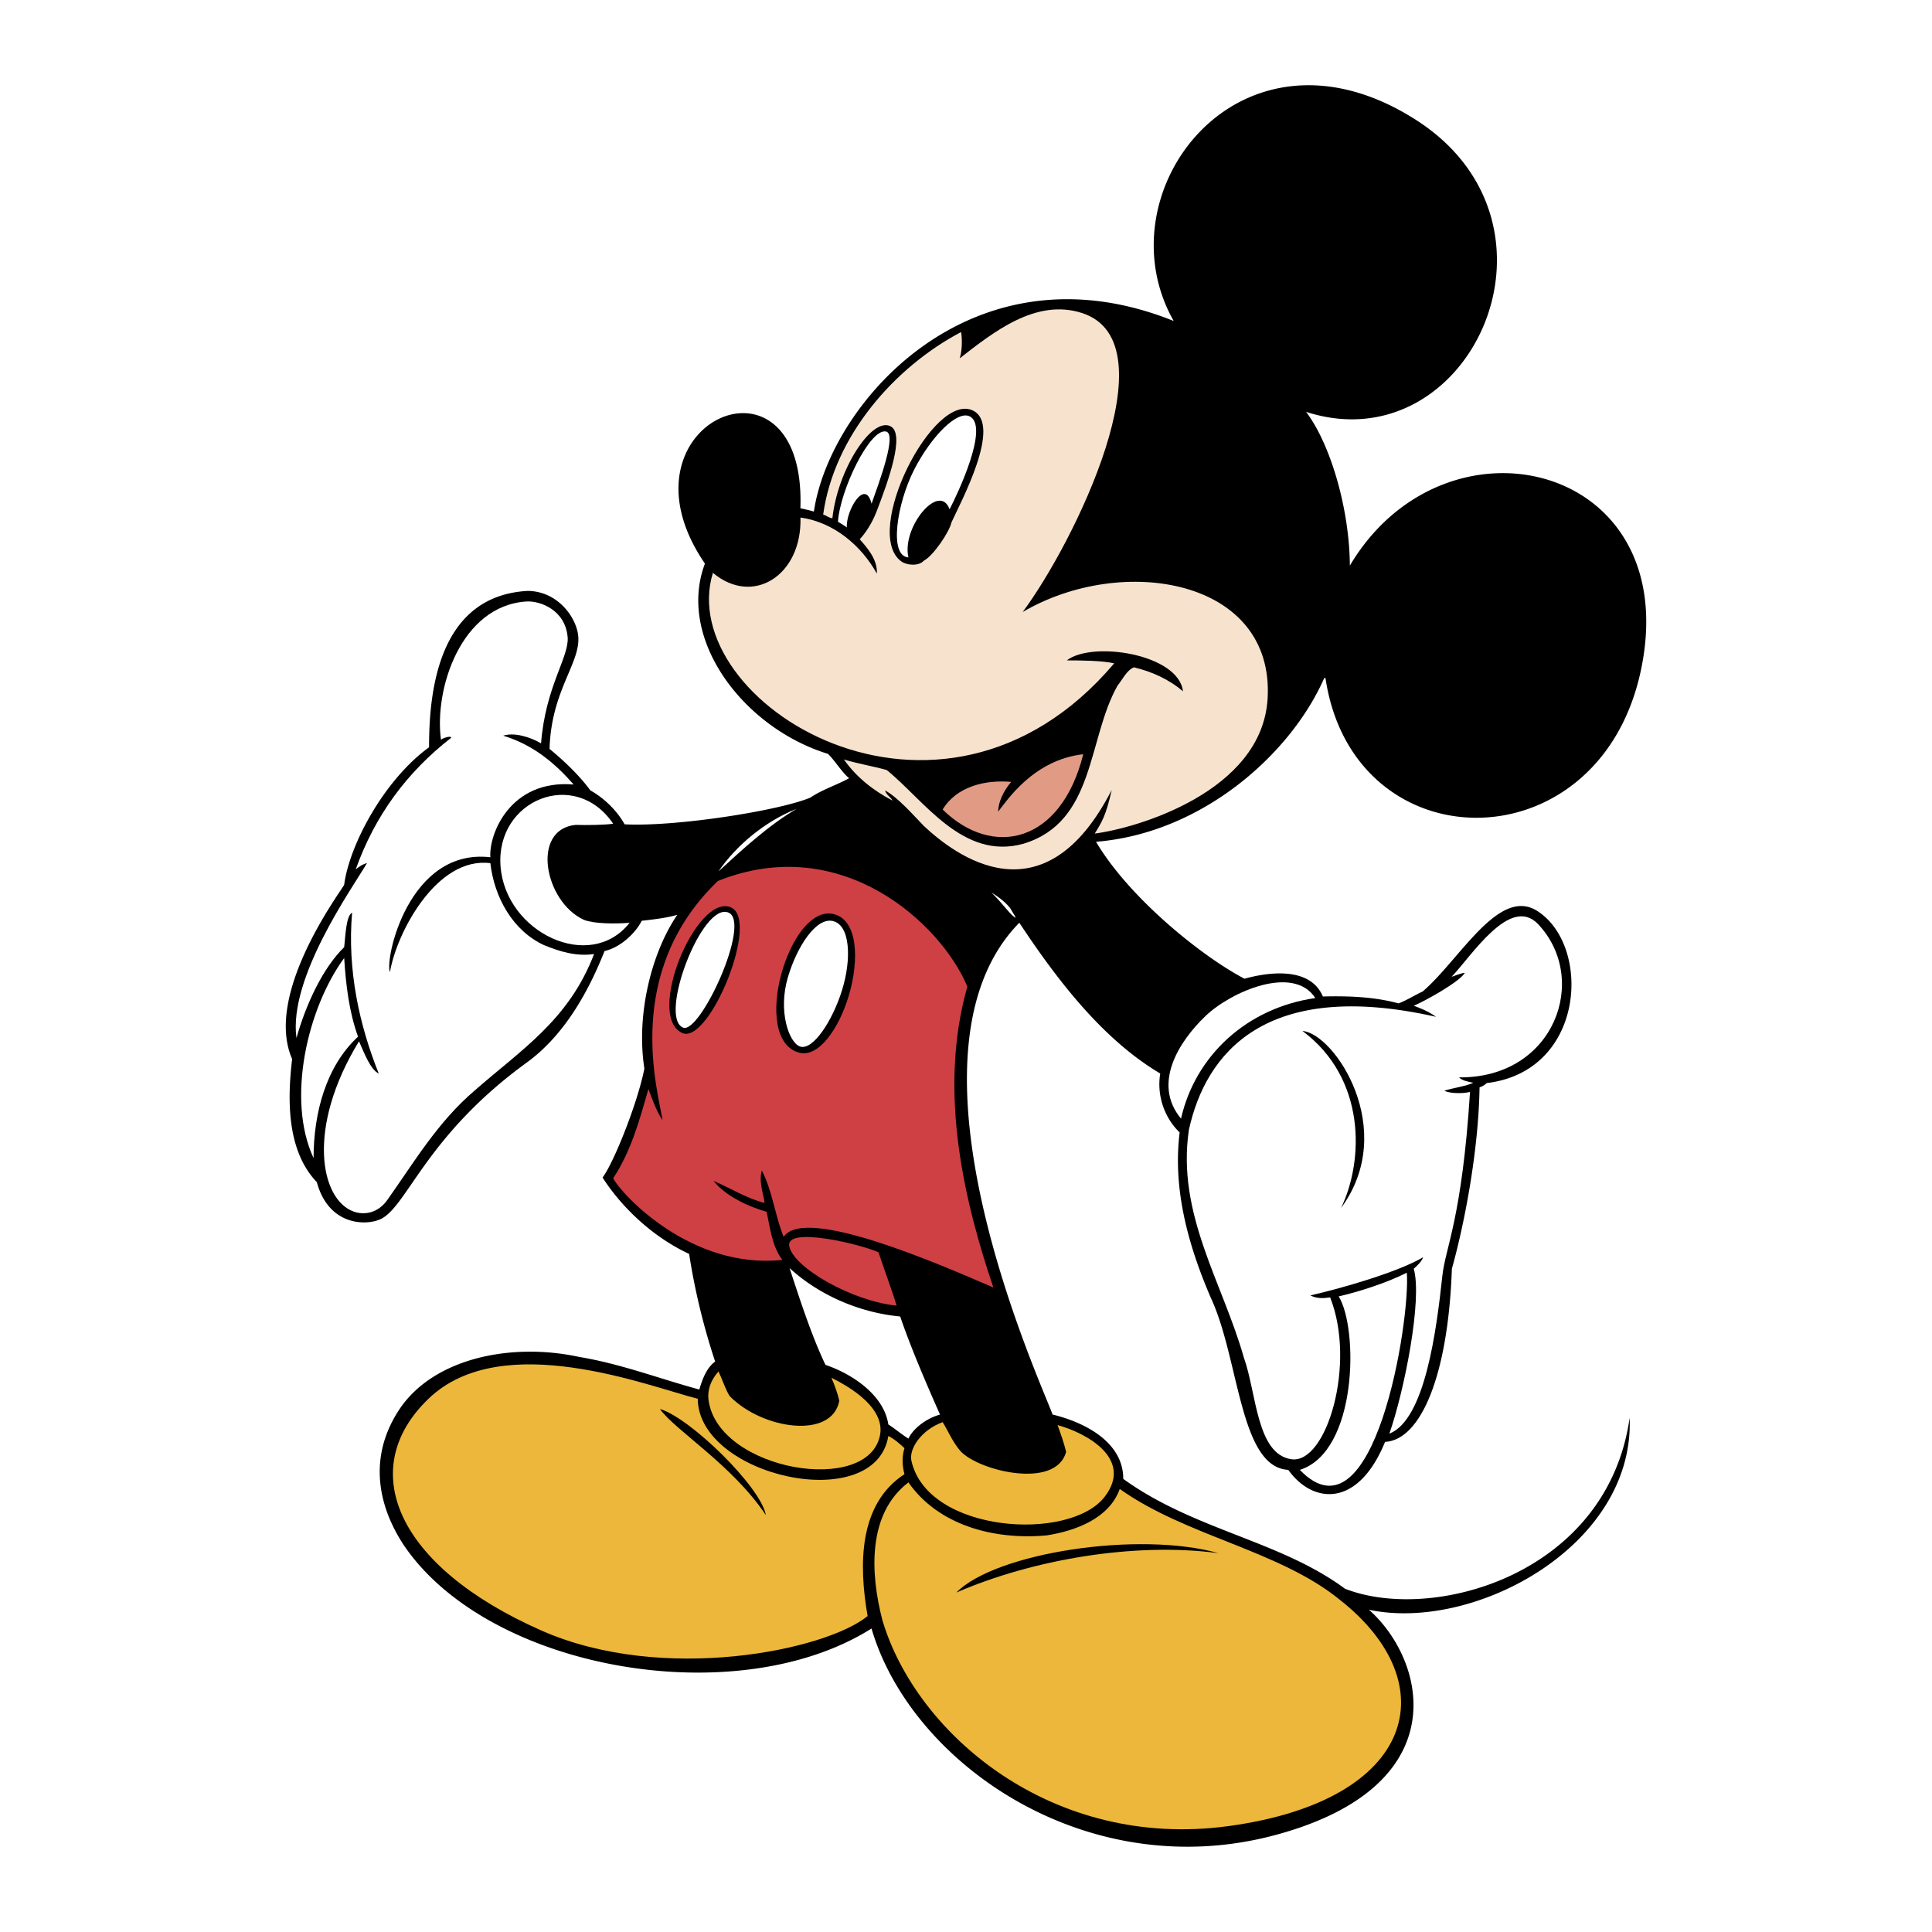 <svg xmlns="http://www.w3.org/2000/svg" width="2500" height="2500" viewBox="0 0 192.756 192.756"><g fill-rule="evenodd" clip-rule="evenodd"><path fill="#fff" d="M0 0h192.756v192.756H0V0z"/><path d="M141.24 11.943c16.451 10.487 5.357 34.404-10.932 29.149 2.451 3.24 4.334 9.721 4.367 15.338 9.514-16.028 33.43-10.297 29.039 10.439-4.148 19.594-28.689 19.393-31.469.792-.033-.098-.064.033-.131 0-3.328 7.565-12.174 15.469-22.762 16.323 3.264 5.54 10.461 11.38 14.812 13.664 2.168-.608 6.52-1.314 7.818 1.772 2.561-.065 5.156.032 7.553.689.854-.327 1.576-.805 2.398-1.183 3.693-3.146 7.582-10.479 11.428-8.046 5.438 3.44 4.842 15.997-5.023 17.177a1.914 1.914 0 0 1-.723.427c-.1 6.405-1.533 13.724-2.76 18.097-.375 10.696-3.115 17.09-6.666 17.275-2.742 6.7-7.275 6.142-9.656 2.792-4.861-.246-4.873-11.019-7.719-17.144-2.168-5.025-3.842-10.707-3.119-16.52-1.512-1.446-2.301-3.68-1.938-5.88-5.684-3.366-10.215-9.229-14.059-15.042-12.928 13.17 2.037 45.553 3.318 49.067 2.988.723 7.053 2.627 7.053 6.421 7.061 5.107 15.641 6.158 22.111 10.953 8.703 3.433 26.176-1.346 28.41-17.046.5 12.817-15.561 21.382-26.012 19.147 5.67 5.003 8.883 17.558-9.295 22.465-18.846 5.088-36.401-7.127-40.332-20.592-13.422 8.473-38.273 4.182-46.704-8.375-2.529-3.876-3.524-8.693-.459-13.4 3.382-5.192 11.199-6.799 17.998-5.32 4.171.689 7.981 2.167 11.987 3.251.296-1.019.723-2.167 1.577-2.791a66.327 66.327 0 0 1-2.595-10.74c-3.481-1.609-6.634-4.5-8.637-7.619 1.138-1.511 3.514-7.488 4.171-10.871-.854-5.518.788-11.692 3.284-15.338-1.128.317-2.364.46-3.547.591-.602 1.205-2.102 2.66-3.711 3.021-1.676 4.236-4.105 8.49-7.817 11.167-10.187 7.417-11.922 14.533-14.648 15.633-1.511.616-5.09.509-6.24-3.743-2.989-3.121-2.956-8.179-2.463-12.284-2.792-6.355 4.499-16.225 5.188-17.374.526-4.007 3.991-10.477 8.473-13.729-.016-6.108 1.167-15.107 9.821-15.601 2.98.017 4.82 2.575 5.05 4.398.341 2.719-2.685 5.455-2.85 11.367 1.478 1.216 2.989 2.661 4.072 4.139 1.413.788 2.677 2.053 3.417 3.383 5.008.263 15.321-1.33 18.523-2.66 1.215-.821 2.627-1.248 3.876-1.938-.679-.537-1.446-1.796-2.113-2.431-8.414-2.589-15.117-11.424-12.273-18.983-9.601-14.017 10.122-22.64 9.525-5.518.459.098.919.197 1.346.328 1.584-10.8 15.79-27.096 35.898-19.016-7.34-12.914 6.703-31.198 24.14-20.081zM78.777 126.518c1.051 3.219 2.2 6.755 3.58 9.656 2.628.886 5.824 2.978 6.273 5.944.624.394 1.313.985 2.004 1.412.492-1.051 1.839-2.036 3.152-2.397-1.413-3.186-2.978-6.843-3.974-9.787-4.083-.383-8.128-2.152-11.035-4.828z"/><path d="M102.029 61.061c9.969-5.846 25.176-3.317 24.438 8.671-.574 9.278-13.105 12.907-17.244 13.433.723-1.183 1.121-1.791 1.691-4.352-6.814 13.318-15.683 6.454-18.737 3.596-1.084-1.116-2.595-2.857-3.875-3.547.131.46.525.624.755 1.019-1.938-1.019-3.596-2.315-4.86-4.106 1.412.427 2.857.657 4.269 1.051 3.745 3.021 7.586 9.032 13.63 7.357 7.193-2.168 6.371-10.379 9.393-15.765.525-.657.92-1.543 1.643-1.839 1.773.426 3.482 1.182 4.895 2.397-.428-3.728-9.049-5.058-11.594-3.088 1.396 0 3.596.018 4.729.296-17.456 20.592-43.977 3.76-40.035-9.032 4.006 3.367 8.9.247 8.736-5.518 3.317.459 6.076 2.803 7.619 5.594.088-1.434-1.018-2.638-1.708-3.426.474-.498 1.186-1.48 1.679-2.762 1.15-2.985 2.893-7.772 1.386-8.515-1.889-.931-5.261 4.325-5.792 9.174-.296 0-.591-.263-.919-.361 1.084-7.85 7.127-14.714 13.761-18.212.115.673.115 1.921-.148 2.628 3.316-2.562 7.591-6.034 12.234-4.516 9.06 2.964-.887 23.058-5.946 29.823z" fill="#f7e3cd"/><path d="M97.094 40.972c2.898 1.456-1.239 9.12-2.168 11.152-.205.955-1.817 3.333-2.749 3.813-.514.581-1.728.464-2.261.072-3.941-2.902 3.228-17.019 7.178-15.037z"/><path d="M94.739 50.814c-1.007-2.781-4.806 1.807-4.104 4.795-1.983-.109-1.144-5.378.554-8.717 1.677-3.3 4.354-6.072 5.62-5.318 1.845 1.1-1.216 7.598-2.07 9.24zM86.956 50.256c-.646-2.627-2.595.766-2.464 2.365-.295-.197-.646-.438-.887-.558.187-3.109 3.173-9.358 4.795-9.01 1.12.239-.69 5.068-1.444 7.203zM52.502 60.012c1.375-.093 3.95.84 4.139 3.645.074 2.011-2.223 4.915-2.66 10.509-1.051-.624-2.65-1.127-3.777-.767 3.021.92 5.189 2.77 7.028 4.872-6.338-.536-8.474 4.971-8.309 7.258-8.156-.941-10.565 10.203-10.018 11.463.658-3.941 4.675-11.562 10.018-10.872.394 3.416 2.233 6.733 5.354 8.178 1.543.625 3.186 1.15 4.992.888-2.518 6.591-7.291 9.558-11.889 13.597-3.711 3.152-6.076 7.193-8.736 10.937-.863 1.232-2.209 1.58-3.384 1.149-3.284-1.204-4.729-8.319.559-16.98.492 1.118 1.149 2.848 1.97 3.22-1.938-4.828-3.153-10.335-2.66-16.049-.591.295-.657 2.223-.789 3.437-2.124 2.069-3.81 5.683-4.762 9.065-.821-6 5.561-14.943 7.039-17.451-.482.121-.898.438-1.128.635 1.905-5.353 5.091-9.688 9.525-13.137 0-.263-.92.065-1.018.197-.689-5.081 1.992-13.356 8.506-13.794z" fill="#fff"/><path d="M108.074 75.25c-2.217 8.917-9.049 10.395-14.025 5.518 1.38-2.299 4.238-2.989 6.832-2.758-.771.919-1.281 2.003-1.297 2.972.82-1.019 3.48-5.174 8.49-5.732z" fill="#e19b85"/><path d="M61.173 82.18c-.812.136-2.755.153-3.745.119-4.483.447-3.116 7.661.826 9.474 1.019.396 3.108.414 4.561.293-3.941 5.014-12.384.978-12.877-5.646-.493-6.624 7.437-9.846 11.235-4.24zM71.684 86.941c1.741-2.562 4.63-4.992 7.783-6.24-2.824 1.676-5.321 3.974-7.783 6.24z" fill="#fff"/><path d="M96.513 98.437c-3.038 10.658-.131 21.939 2.595 30.02-5.173-2.234-18.819-8.228-20.921-5.059-.821-1.938-1.133-4.647-2.184-6.618-.329 1.167.18 2.349.279 3.235-1.741-.427-3.416-1.479-5.09-2.2 1.133 1.461 3.35 2.528 5.288 3.087.328 1.412.525 3.448 1.576 4.795-9.048.985-16.011-6.47-16.881-8.145 1.773-2.66 2.627-5.78 3.515-8.9.426 1.116.788 2.167 1.412 3.12-.476-3.038-3.974-14.741 5.518-23.877 12.38-4.96 22.297 4.302 24.893 10.542z" fill="#cf4044"/><path d="M100.791 90.617c.113.207.436.692.553.94-.395-.072-1.322-1.445-2.434-2.514.621.392 1.36.897 1.881 1.574z" fill="#fff"/><path d="M68.087 103.067c-3.724-1.625 1.345-13.845 4.778-12.562 3.071 1.148-2.115 13.724-4.778 12.562z"/><path d="M68.161 102.526c-2.518-.993 1.892-12.632 4.532-11.471 2.29 1.007-2.842 12.137-4.532 11.471z" fill="#fff"/><path d="M84.684 99.333c-.983 3.301-3.018 6.205-4.938 5.697-4.928-1.305-1.041-14.795 3.375-13.844 2.477.535 2.629 4.571 1.563 8.147z"/><path d="M153.459 92.205c5.158 5.46 1.658 15.373-7.891 15.285.264.316 1.043.471 1.424.536-.607.316-2.004.518-2.889.788.43.264 1.707.329 2.561.132-.799 12.602-2.453 15.502-2.758 18.326-.582 5.376-1.709 14.354-5.289 15.766 1.512-4.336 3.307-13.433 2.432-16.455.262-.229.787-.7.939-1.149-2.484 1.478-8.154 3.109-11.254 3.81.68.351 1.369.285 1.973.197 2.627 6.602-.352 16.641-3.855 16.148-3.502-.493-3.48-6.623-4.752-10.138-2.102-7.455-6.732-14.319-5.484-22.729 1.666-7.597 7.588-15.129 24.654-11.275-.832-.603-1.652-.887-2.221-1.105.984-.395 4.553-2.354 5.102-3.284-.592.076-1.029.328-1.326.395 1.97-2.037 5.847-8.196 8.634-5.248zM84 98.824c-.979 3.12-2.92 6.001-4.172 5.59-1.093-.357-2.229-3.493-1.222-6.907.901-3.057 2.799-5.973 4.457-5.622 1.782.376 1.917 3.819.937 6.939zM35.72 103.43c-3.196 2.955-4.434 7.619-4.434 12.118-2.726-5.846-.625-14.943 3.054-19.969.165 2.693.493 5.387 1.38 7.851z" fill="#fff"/><path d="M131.229 99.575c-6.832.985-11.967 5.736-13.4 12.031-2.9-3.502-.186-7.719 2.441-10.235 2.572-2.465 8.802-5.145 10.959-1.796z" fill="#fff"/><path d="M133.801 120.518c2.289-4.772 2.496-12.929-3.854-17.658 3.174.241 9.612 9.82 3.854 17.658z"/><path d="M87.645 124.941c.591 1.772 1.478 4.149 1.806 5.32-4.448-.443-10.283-3.791-10.707-5.923-.403-2.031 7.193-.186 8.901.603z" fill="#cf4044"/><path d="M129.684 146.65c5.77-1.817 5.857-14.111 3.877-17.309 1.773-.404 4.662-1.28 6.797-2.364.372 4.806-3.274 27.359-10.674 19.673z" fill="#fff"/><path d="M69.614 139.556c.058 7.749 17.7 11.693 19.017 3.712.591.295 1.116.756 1.609 1.216-.263.82-.23 1.773 0 2.594-4.599 2.989-4.565 9.064-3.679 14.155-4.138 3.405-20.396 6.81-32.547 1.445-14.532-6.415-18.568-16.147-11.233-23.154 7.335-7.007 21.907-1.215 26.833.032z" fill="#ecb73a"/><path d="M72.802 139.291c3.275 3.343 10.212 4.33 10.935.463-.165-.723-.46-1.544-.789-2.299 4.157 2.082 5.123 4.126 4.868 5.641-1.04 6.186-16.196 3.642-17.127-3.421-.122-.928.181-1.937.995-2.844.385.794.699 1.815 1.118 2.46z" fill="#ecb73a"/><path d="M76.413 151.166c-3.366-5.032-9.041-8.44-10.575-10.592 2.996.871 10.074 7.768 10.575 10.592z"/><path d="M95.79 144.737c1.75 1.993 9.566 3.925 10.576.106-.23-.919-.525-1.773-.854-2.66 2.898.78 7.615 3.384 4.695 7.159-3.488 4.517-17.676 3.613-19.278-3.611-.253-1.141.937-3.047 3.12-3.843.587.953.955 1.905 1.741 2.849z" fill="#ecb73a"/><path d="M104.428 153.186c2.924-.46 6.24-1.707 7.291-4.631 6.578 4.692 15.867 6.119 21.906 11.017 10.705 8.37 7.717 20.051-11.035 22.615-17.621 2.41-31.179-9.185-34.55-20.527-1.216-4.663-1.522-10.63 2.595-13.761 2.922 4.204 8.406 5.78 13.793 5.287z" fill="#ecb73a"/><path d="M121.572 154.96c-8.383-1.117-18.549.628-26.16 3.929 3.93-3.991 18.221-6.163 26.16-3.929z"/></g></svg>